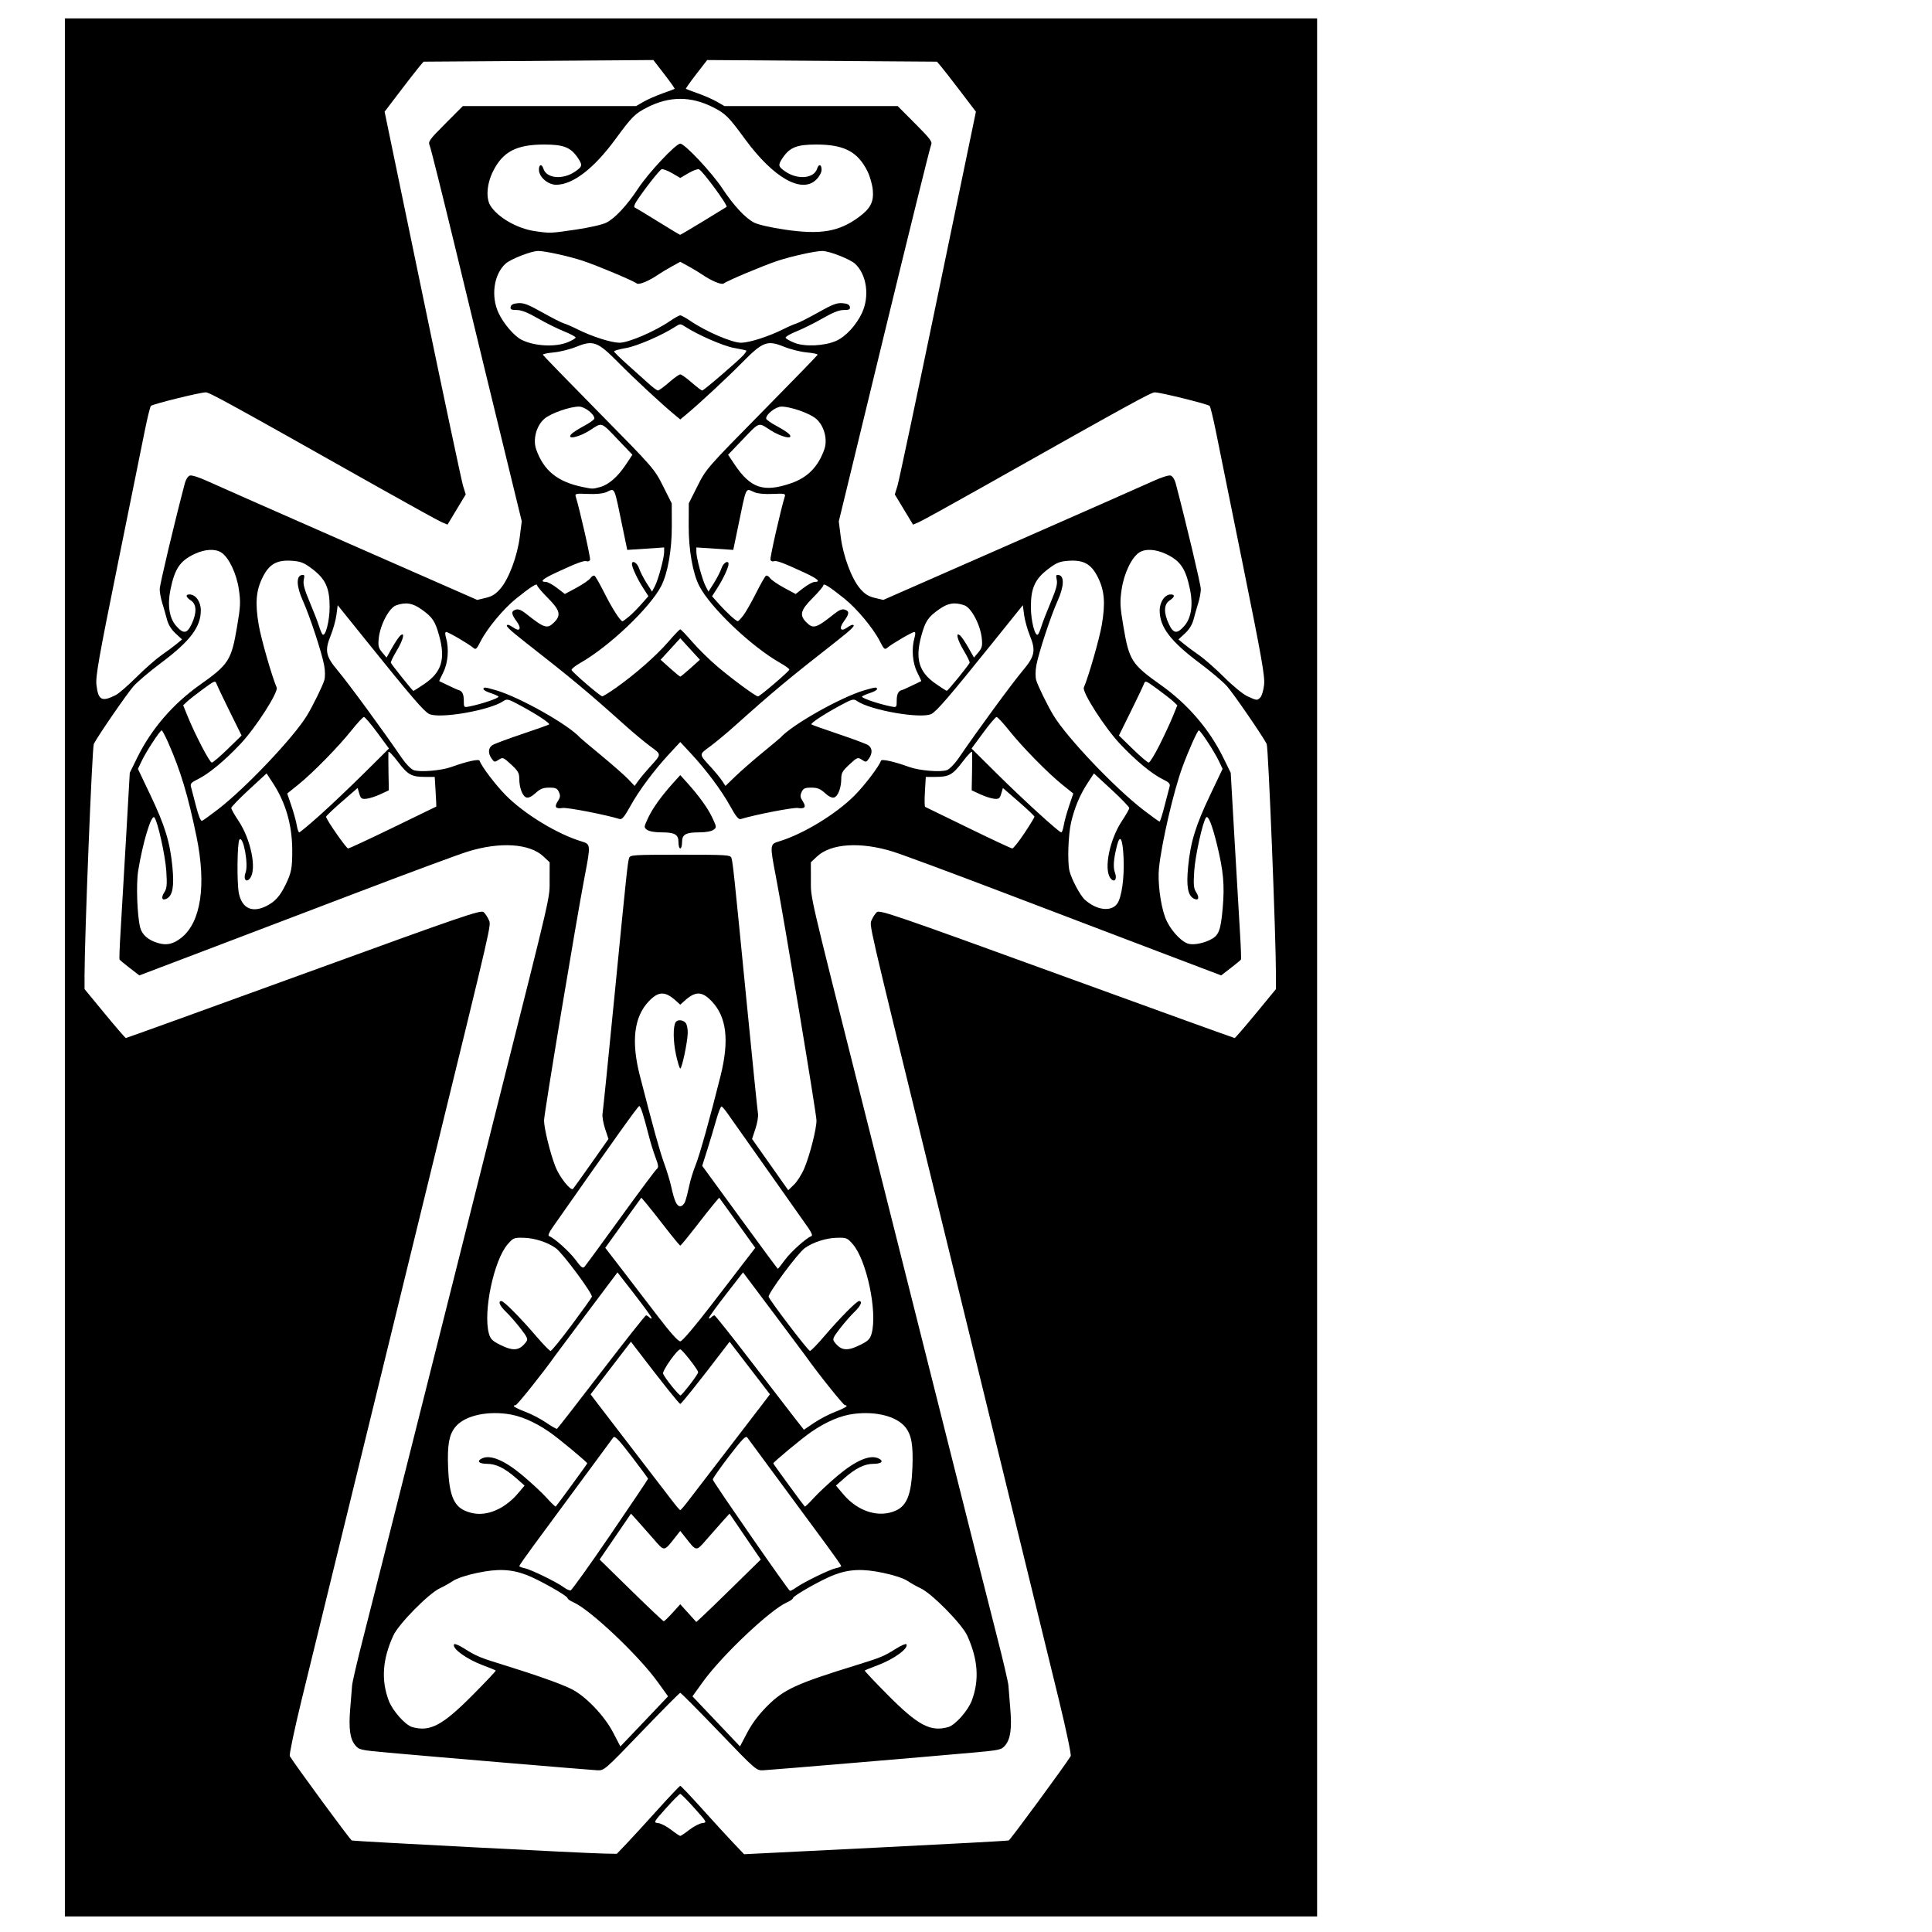 <?xml version="1.0" encoding="UTF-8" standalone="no"?>
<!-- Created with Inkscape (http://www.inkscape.org/) -->

<svg
   xmlns:dc="http://purl.org/dc/elements/1.1/"
   xmlns:cc="http://creativecommons.org/ns#"
   xmlns:rdf="http://www.w3.org/1999/02/22-rdf-syntax-ns#"
   xmlns:svg="http://www.w3.org/2000/svg"
   xmlns="http://www.w3.org/2000/svg"
   xmlns:sodipodi="http://sodipodi.sourceforge.net/DTD/sodipodi-0.dtd"
   xmlns:inkscape="http://www.inkscape.org/namespaces/inkscape"
   width="1080"
   height="1080"
   id="svg2"
   version="1.1"
   inkscape:version="0.47 r22583"
   sodipodi:docname="CelticCrossBlock.svg">
  <defs
     id="defs4">
    <inkscape:perspective
       sodipodi:type="inkscape:persp3d"
       inkscape:vp_x="0 : 526.18109 : 1"
       inkscape:vp_y="0 : 1000 : 0"
       inkscape:vp_z="744.09448 : 526.18109 : 1"
       inkscape:persp3d-origin="372.04724 : 350.78739 : 1"
       id="perspective10" />
    <inkscape:perspective
       id="perspective8104"
       inkscape:persp3d-origin="0.5 : 0.33333333 : 1"
       inkscape:vp_z="1 : 0.5 : 1"
       inkscape:vp_y="0 : 1000 : 0"
       inkscape:vp_x="0 : 0.5 : 1"
       sodipodi:type="inkscape:persp3d" />
    <inkscape:perspective
       id="perspective8120"
       inkscape:persp3d-origin="0.5 : 0.33333333 : 1"
       inkscape:vp_z="1 : 0.5 : 1"
       inkscape:vp_y="0 : 1000 : 0"
       inkscape:vp_x="0 : 0.5 : 1"
       sodipodi:type="inkscape:persp3d" />
    <inkscape:perspective
       id="perspective8475"
       inkscape:persp3d-origin="0.5 : 0.33333333 : 1"
       inkscape:vp_z="1 : 0.5 : 1"
       inkscape:vp_y="0 : 1000 : 0"
       inkscape:vp_x="0 : 0.5 : 1"
       sodipodi:type="inkscape:persp3d" />
  </defs>
  <sodipodi:namedview
     id="base"
     pagecolor="#ffffff"
     bordercolor="#666666"
     borderopacity="1.0"
     inkscape:pageopacity="0.0"
     inkscape:pageshadow="2"
     inkscape:zoom="0.22685185"
     inkscape:cx="-407.37154"
     inkscape:cy="624.05725"
     inkscape:document-units="in"
     inkscape:current-layer="layer1"
     showgrid="false"
     units="in"
     inkscape:showpageshadow="false"
     borderlayer="false"
     inkscape:window-width="1024"
     inkscape:window-height="742"
     inkscape:window-x="1148"
     inkscape:window-y="-4"
     inkscape:window-maximized="1" />
  <g
     inkscape:label="Layer 1"
     inkscape:groupmode="layer"
     id="layer1"
     transform="translate(0,27.64)">
    <path
       style="fill:#000000"
       d="m 36.269,513.154 0,-530.5 350,0 350,0 0,530.5 0,530.5 -350,0 -350,0 0,-530.5 z M 350.3,1002.904 c 3.018,-3.163 10.856,-11.713 17.418,-19 6.562,-7.288 12.216,-13.25 12.564,-13.25 0.348,0 5.776,5.719 12.06,12.709 6.285,6.99 14.169,15.592 17.519,19.115 l 6.092,6.406 73.408,-3.655 c 40.374,-2.01 73.904,-3.823 74.512,-4.027 0.867,-0.292 31.456,-41.917 34.655,-47.158 0.418,-0.684 -2.566,-14.889 -6.63,-31.566 -6.869,-28.188 -34.865,-142.639 -72.731,-297.322 -34.452,-140.739 -33.208,-135.34 -31.904,-138.487 0.653,-1.577 1.952,-3.559 2.885,-4.404 1.545,-1.398 10.539,1.68 100.568,34.428 54.379,19.78 99.137,35.948 99.462,35.93 0.325,-0.019 5.653,-6.183 11.841,-13.699 l 11.25,-13.666 0,-7.409 c 0,-21.493 -4.247,-127.797 -5.179,-129.619 -2.336,-4.571 -18.484,-28.045 -22.182,-32.246 -2.171,-2.466 -9.018,-8.274 -15.215,-12.905 -16.365,-12.23 -22.424,-20.182 -22.424,-29.424 0,-4.793 2.886,-8.999 6.174,-8.999 2.563,0 2.27,1.479 -0.674,3.408 -3.188,2.089 -3.33,6.849 -0.39,13.103 2.576,5.481 4.599,5.724 8.707,1.044 3.77,-4.294 4.924,-11.631 3.173,-20.172 -2.427,-11.835 -5.347,-16.166 -13.491,-20.006 -5.808,-2.739 -11.554,-3.044 -14.987,-0.794 -4.224,2.768 -8.491,11.75 -9.779,20.583 -1.036,7.105 -0.919,9.508 1.013,20.903 3.187,18.797 4.61,21.014 20.884,32.55 14.986,10.623 27.048,24.634 34.847,40.478 l 4.232,8.597 2.197,38.403 c 1.208,21.121 2.575,44.478 3.038,51.903 0.462,7.425 0.678,13.772 0.479,14.105 -0.199,0.333 -2.768,2.461 -5.709,4.73 l -5.347,4.125 -36.434,-13.838 c -20.039,-7.611 -59.159,-22.5 -86.934,-33.088 -27.775,-10.588 -54.775,-20.59 -60,-22.227 -18.134,-5.68 -34.808,-4.626 -42.565,2.69 l -3.435,3.239 0.026,9.382 c 0.031,11.464 -1.79,3.564 28.905,125.382 13.859,55 35.096,139.375 47.194,187.5 12.098,48.125 24.716,98.075 28.039,111 3.324,12.925 6.154,25.075 6.29,27 0.136,1.925 0.595,7.632 1.02,12.682 0.945,11.218 0.173,16.994 -2.75,20.574 -2.148,2.63 -2.788,2.774 -18.724,4.218 -24.211,2.193 -111.84,9.578 -116.5,9.819 -3.977,0.206 -4.119,0.083 -24.897,-21.543 -11.493,-11.963 -21.215,-21.75 -21.603,-21.75 -0.388,0 -10.11,9.787 -21.603,21.75 -20.778,21.626 -20.92,21.749 -24.897,21.543 -4.66,-0.241 -92.289,-7.627 -116.5,-9.819 -15.936,-1.443 -16.576,-1.587 -18.724,-4.218 -2.923,-3.58 -3.695,-9.356 -2.75,-20.574 0.425,-5.05 0.884,-10.757 1.02,-12.682 0.136,-1.925 2.966,-14.075 6.29,-27 3.324,-12.925 15.941,-62.875 28.039,-111 12.098,-48.125 33.335,-132.5 47.194,-187.5 30.695,-121.818 28.874,-113.918 28.905,-125.382 l 0.026,-9.382 -3.435,-3.239 c -7.758,-7.316 -24.432,-8.37 -42.565,-2.69 -5.225,1.637 -32.225,11.639 -60,22.227 -27.775,10.588 -66.895,25.478 -86.934,33.088 l -36.434,13.838 -5.347,-4.125 c -2.941,-2.269 -5.51,-4.397 -5.709,-4.73 -0.199,-0.333 0.016,-6.68 0.478,-14.105 0.462,-7.425 1.829,-30.781 3.038,-51.903 l 2.197,-38.403 4.232,-8.597 c 7.799,-15.844 19.861,-29.856 34.847,-40.478 16.274,-11.536 17.696,-13.753 20.884,-32.55 1.932,-11.395 2.049,-13.798 1.013,-20.903 -1.287,-8.833 -5.555,-17.816 -9.779,-20.583 -3.433,-2.249 -9.178,-1.945 -14.987,0.794 -8.143,3.84 -11.064,8.171 -13.491,20.006 -1.751,8.54 -0.597,15.878 3.173,20.172 4.109,4.68 6.131,4.437 8.707,-1.044 2.94,-6.254 2.798,-11.014 -0.39,-13.103 -2.886,-1.891 -3.248,-3.408 -0.814,-3.408 3.428,0 6.314,4.05 6.314,8.859 0,9.389 -5.981,17.274 -22.424,29.564 -6.197,4.631 -13.044,10.439 -15.215,12.905 -3.698,4.201 -19.846,27.675 -22.182,32.246 -0.931,1.822 -5.179,108.126 -5.179,129.619 l 0,7.409 11.25,13.666 c 6.188,7.516 11.516,13.681 11.841,13.699 0.325,0.019 45.083,-16.15 99.462,-35.93 90.029,-32.747 99.022,-35.826 100.568,-34.428 0.933,0.845 2.232,2.826 2.885,4.404 1.304,3.147 2.547,-2.252 -31.904,138.487 -37.865,154.683 -65.862,269.134 -72.731,297.322 -4.064,16.677 -7.047,30.882 -6.63,31.566 3.187,5.22 33.787,46.867 34.655,47.164 1.251,0.429 130.323,7.123 141.125,7.319 l 7.021,0.128 5.488,-5.75 z m 35.055,-7.671 c 2.428,-1.881 5.675,-3.569 7.216,-3.75 2.78,-0.327 2.745,-0.393 -4.353,-8.329 -3.936,-4.4 -7.513,-8 -7.949,-8 -0.436,0 -4.013,3.6 -7.949,8 -7.099,7.936 -7.134,8.003 -4.353,8.329 1.541,0.181 4.789,1.869 7.216,3.75 2.428,1.881 4.716,3.421 5.086,3.421 0.369,0 2.658,-1.539 5.086,-3.421 z m -25.213,-60.594 13.305,-14.015 -5.804,-8.061 c -10.69,-14.847 -37.835,-40.496 -47.123,-44.526 -1.788,-0.776 -3.25,-1.82 -3.25,-2.322 0,-1.254 -16.267,-10.435 -22.996,-12.979 -8.567,-3.239 -15.99,-3.544 -27.487,-1.129 -5.957,1.251 -11.401,3.051 -13.5,4.464 -1.935,1.302 -5.252,3.164 -7.371,4.138 -6.24,2.867 -23.099,19.981 -26.05,26.444 -6.06,13.271 -6.876,24.83 -2.567,36.348 2.119,5.665 9.269,13.707 13.161,14.802 9.887,2.784 16.799,-0.861 33.564,-17.704 7.415,-7.449 13.316,-13.709 13.114,-13.91 -0.202,-0.201 -3.491,-1.541 -7.309,-2.978 -9.157,-3.446 -17.359,-9.454 -15.971,-11.7 0.288,-0.466 2.861,0.623 5.718,2.42 6.803,4.28 8.575,5.019 21.923,9.141 17.994,5.558 31.844,10.462 37.771,13.377 7.995,3.931 18.592,14.955 23.5,24.447 2.2,4.255 4.015,7.741 4.034,7.747 0.019,0.006 6.021,-6.296 13.338,-14.004 z m 68.628,-8.471 c 9.463,-9.482 16.166,-12.562 50.271,-23.095 13.348,-4.123 15.12,-4.861 21.923,-9.141 2.857,-1.797 5.43,-2.886 5.718,-2.42 1.388,2.246 -6.814,8.254 -15.971,11.7 -3.818,1.437 -7.107,2.777 -7.309,2.978 -0.202,0.201 5.699,6.461 13.114,13.91 16.765,16.843 23.677,20.489 33.564,17.704 3.891,-1.096 11.041,-9.138 13.161,-14.802 4.309,-11.517 3.493,-23.076 -2.567,-36.348 -2.951,-6.464 -19.81,-23.577 -26.05,-26.444 -2.119,-0.974 -5.436,-2.836 -7.371,-4.138 -2.099,-1.413 -7.543,-3.213 -13.5,-4.464 -11.497,-2.415 -18.92,-2.11 -27.487,1.129 -6.729,2.544 -22.996,11.725 -22.996,12.979 0,0.501 -1.462,1.546 -3.25,2.322 -9.288,4.03 -36.433,29.679 -47.123,44.526 l -5.804,8.061 13.285,13.994 13.285,13.994 4.054,-7.715 c 2.68,-5.101 6.426,-10.092 11.054,-14.729 z m -52.804,-52.264 4.304,-4.75 4.483,4.953 4.483,4.953 3.244,-2.953 c 1.784,-1.624 9.894,-9.478 18.021,-17.453 l 14.776,-14.5 -8.734,-12.83 -8.734,-12.83 -3.52,3.886 c -1.936,2.137 -6.02,6.761 -9.075,10.275 -6.25,7.187 -5.699,7.233 -12.194,-1.01 l -2.75,-3.49 -2.75,3.49 c -6.495,8.243 -5.945,8.197 -12.194,1.01 -3.056,-3.514 -7.139,-8.137 -9.075,-10.275 l -3.52,-3.886 -8.766,12.83 -8.766,12.83 17.614,17.25 c 9.688,9.487 17.892,17.25 18.232,17.25 0.339,0 2.554,-2.138 4.921,-4.75 z m -34.74,-43.597 c 11.574,-16.966 21.044,-31.06 21.044,-31.321 0,-0.261 -4.141,-5.88 -9.201,-12.488 -7.308,-9.542 -9.417,-11.719 -10.25,-10.583 -0.577,0.787 -8.924,12.11 -18.549,25.161 -9.625,13.052 -21.204,28.758 -25.73,34.904 -4.527,6.145 -8.239,11.455 -8.25,11.799 -0.011,0.344 1.363,0.902 3.053,1.239 3.457,0.691 18.103,7.855 21.927,10.725 1.375,1.032 3.043,1.771 3.706,1.643 0.663,-0.128 10.676,-14.114 22.25,-31.08 z m 103.89,29.459 c 4.267,-3.036 18.737,-10.078 22.082,-10.747 1.69,-0.338 3.064,-0.896 3.053,-1.239 -0.011,-0.344 -3.723,-5.653 -8.25,-11.799 -4.527,-6.145 -16.105,-21.852 -25.73,-34.904 -9.625,-13.052 -17.972,-24.374 -18.549,-25.161 -0.833,-1.136 -2.958,1.062 -10.325,10.68 -5.102,6.661 -9.13,12.459 -8.951,12.884 1.107,2.634 42.408,62.175 43.129,62.175 0.488,0 2.082,-0.85 3.541,-1.888 l 0,-10e-6 z M 279.048,815.726 c 3.41,-1.745 7.434,-4.946 9.961,-7.924 l 4.24,-4.996 -4.74,-4.179 c -6.227,-5.49 -11.255,-7.973 -16.141,-7.973 -4.761,0 -6.157,-1.561 -2.775,-3.102 4.681,-2.133 12.577,1.236 22.59,9.637 4.904,4.114 10.991,9.789 13.529,12.611 2.537,2.822 4.764,4.956 4.948,4.742 1.494,-1.737 17.61,-23.824 17.61,-24.134 0,-0.72 -16.378,-14.294 -21.265,-17.624 -8.546,-5.823 -16.386,-9.141 -23.8,-10.072 -12.519,-1.572 -24.036,1.441 -28.837,7.545 -3.375,4.29 -4.355,9.945 -3.881,22.397 0.566,14.878 3.018,21.294 9.211,24.107 6.121,2.78 12.569,2.435 19.35,-1.035 z m 221.793,1.035 c 6.194,-2.813 8.646,-9.229 9.212,-24.107 0.474,-12.452 -0.506,-18.107 -3.881,-22.397 -4.801,-6.103 -16.318,-9.117 -28.837,-7.545 -7.414,0.931 -15.255,4.249 -23.8,10.072 -4.887,3.33 -21.265,16.904 -21.265,17.624 0,0.311 16.116,22.397 17.61,24.134 0.184,0.214 2.411,-1.92 4.948,-4.742 2.537,-2.822 8.625,-8.497 13.529,-12.611 10.013,-8.401 17.909,-11.77 22.59,-9.637 3.382,1.541 1.986,3.102 -2.775,3.102 -4.886,0 -9.914,2.484 -16.141,7.973 l -4.74,4.179 4.24,4.995 c 8.175,9.631 19.925,13.223 29.311,8.959 z M 384.737,811.347 c 2.183,-2.856 12.095,-15.768 22.027,-28.693 9.932,-12.925 19.315,-25.157 20.849,-27.183 l 2.79,-3.683 -11.283,-14.695 -11.283,-14.695 -2.534,3.32 c -14.392,18.857 -24.409,31.436 -25.034,31.436 -0.625,0 -10.642,-12.578 -25.034,-31.436 l -2.534,-3.32 -11.283,14.695 -11.283,14.695 2.79,3.683 c 1.535,2.026 10.917,14.258 20.849,27.183 9.932,12.925 19.845,25.837 22.027,28.693 2.183,2.856 4.193,5.193 4.468,5.193 0.275,0 2.286,-2.337 4.468,-5.193 z m -48.554,-72.163 c 13.311,-17.342 24.536,-31.53 24.944,-31.53 0.408,0 1.282,0.54 1.942,1.2 0.66,0.66 1.191,0.772 1.18,0.25 -0.011,-0.522 -4.307,-6.468 -9.547,-13.212 l -9.528,-12.262 -16.717,22.262 c -9.194,12.244 -17.385,23.214 -18.203,24.376 -6.508,9.258 -21.352,27.837 -22.081,27.636 -0.498,-0.138 -0.902,0.087 -0.899,0.5 0,0.412 2.871,1.828 6.372,3.147 3.501,1.318 8.786,4.075 11.744,6.127 2.958,2.052 5.651,3.574 5.984,3.383 0.333,-0.191 11.497,-14.536 24.808,-31.877 z m 130.822,22.341 c 3.429,-1.304 6.242,-2.709 6.25,-3.121 0.008,-0.413 -0.393,-0.638 -0.891,-0.5 -0.728,0.201 -15.573,-18.378 -22.081,-27.636 -0.817,-1.163 -9.008,-12.132 -18.203,-24.376 l -16.717,-22.262 -9.528,12.262 c -5.24,6.744 -9.537,12.69 -9.547,13.212 -0.011,0.522 0.52,0.41 1.18,-0.25 0.66,-0.66 1.527,-1.2 1.928,-1.2 0.4,0 9.614,11.587 20.475,25.75 10.861,14.162 21.945,28.548 24.632,31.967 l 4.885,6.217 5.69,-3.846 c 3.13,-2.115 8.496,-4.913 11.926,-6.217 z m -81.286,-15.241 c 2.503,-3.229 4.55,-6.3 4.55,-6.826 0,-1.36 -8.938,-12.804 -10,-12.804 -1.696,0 -10.194,12.053 -9.596,13.611 0.923,2.406 8.996,12.424 9.785,12.143 0.391,-0.139 2.758,-2.895 5.26,-6.124 z m -66.148,-33.227 c 5.941,-7.981 11.02,-15.078 11.286,-15.772 0.619,-1.612 -16.317,-24.455 -20.176,-27.213 -4.645,-3.32 -11.867,-5.645 -17.978,-5.787 -5.371,-0.125 -5.822,0.06 -8.938,3.661 -7.726,8.928 -13.799,37.877 -10.465,49.881 0.843,3.036 1.917,4.12 6.191,6.25 7.556,3.766 10.871,3.396 14.666,-1.633 1.113,-1.475 0.672,-2.507 -3.199,-7.5 -2.469,-3.184 -6.109,-7.341 -8.089,-9.236 -3.51,-3.36 -4.65,-6.054 -2.563,-6.054 1.367,0 10.733,9.47 19.466,19.682 3.848,4.5 7.447,8.193 7.997,8.207 0.55,0.014 5.861,-6.505 11.802,-14.486 z m 141.195,6.279 c 8.733,-10.212 18.099,-19.682 19.466,-19.682 2.087,0 0.947,2.694 -2.563,6.054 -1.98,1.895 -5.62,6.052 -8.089,9.236 -3.872,4.993 -4.312,6.025 -3.199,7.5 3.795,5.03 7.11,5.399 14.666,1.633 4.273,-2.13 5.347,-3.214 6.191,-6.25 3.334,-12.004 -2.739,-40.953 -10.465,-49.881 -3.116,-3.601 -3.567,-3.786 -8.938,-3.661 -6.111,0.142 -13.333,2.467 -17.978,5.787 -3.859,2.758 -20.794,25.601 -20.176,27.213 0.991,2.583 22.127,30.282 23.088,30.258 0.55,-0.014 4.149,-3.707 7.997,-8.207 z m -62.93,-17.741 c 8.639,-11.242 17.653,-22.972 20.032,-26.066 l 4.326,-5.625 -7.087,-9.875 c -3.898,-5.431 -8.435,-11.741 -10.083,-14.022 l -2.996,-4.148 -2.679,3.148 c -1.474,1.731 -6.248,7.76 -10.609,13.398 -4.361,5.638 -8.173,10.25 -8.47,10.25 -0.297,0 -4.109,-4.612 -8.47,-10.25 -4.361,-5.638 -9.136,-11.666 -10.609,-13.398 l -2.679,-3.148 -2.996,4.148 c -1.648,2.281 -6.186,8.592 -10.085,14.025 l -7.089,9.877 8.575,11.123 c 4.716,6.118 13.754,17.906 20.084,26.197 7.823,10.245 12.089,15.031 13.32,14.941 1.097,-0.081 8,-8.189 17.517,-20.574 z m -51.061,-48.441 c 10.351,-14.3 19.465,-26.532 20.254,-27.182 1.237,-1.018 1.153,-1.935 -0.605,-6.634 -1.122,-2.999 -2.772,-8.317 -3.666,-11.818 -3.074,-12.033 -4.632,-16.866 -5.439,-16.866 -0.662,0 -14.24,19.022 -48.467,67.902 -2.022,2.888 -2.668,4.545 -1.877,4.818 2.838,0.981 11.473,8.755 14.88,13.396 2.99,4.074 3.924,4.78 4.898,3.708 0.662,-0.728 9.672,-13.024 20.023,-27.324 z m 91.964,23.542 c 3.362,-4.58 12.005,-12.346 14.825,-13.321 0.791,-0.274 0.148,-1.929 -1.872,-4.818 -1.692,-2.421 -12.042,-17.097 -23,-32.613 -10.958,-15.516 -20.963,-29.691 -22.233,-31.5 -1.271,-1.809 -2.663,-3.415 -3.095,-3.57 -0.432,-0.155 -1.771,3.22 -2.975,7.5 -1.205,4.28 -3.463,11.812 -5.019,16.737 l -2.829,8.956 20.998,28.794 c 11.549,15.837 21.125,28.794 21.279,28.794 0.154,0 1.919,-2.231 3.921,-4.958 z m -55.696,-32.792 c 0.559,-1.513 1.547,-5.342 2.195,-8.509 0.648,-3.167 2.248,-8.391 3.555,-11.607 2.313,-5.693 8.234,-26.851 14.03,-50.134 4.929,-19.8 3.357,-32.883 -4.996,-41.602 -5.462,-5.701 -9.131,-5.724 -15.307,-0.099 l -2.25,2.049 -2.25,-2.049 c -6.176,-5.625 -9.845,-5.601 -15.307,0.099 -8.296,8.658 -9.96,22.421 -5.031,41.602 7.555,29.399 11.099,42.184 13.58,49 1.502,4.125 3.277,9.975 3.945,13 1.813,8.208 3.098,11 5.064,11 1.004,0 2.193,-1.179 2.774,-2.75 z m -5.159,-82.002 c -1.604,-7.426 -1.697,-15.688 -0.202,-18.107 1.009,-1.633 4.121,-1.409 5.627,0.406 0.706,0.851 1.218,3.439 1.136,5.75 -0.189,5.334 -3.234,19.702 -4.175,19.702 -0.391,0 -1.464,-3.488 -2.386,-7.752 z m -47.296,60.705 9.547,-13.547 -1.898,-5.753 c -1.044,-3.164 -1.679,-6.968 -1.411,-8.453 0.268,-1.485 3.224,-30.601 6.57,-64.701 6.845,-69.76 7.467,-75.642 8.275,-78.189 0.537,-1.691 2.427,-1.811 28.599,-1.811 26.171,0 28.062,0.12 28.599,1.811 0.808,2.547 1.431,8.429 8.275,78.189 3.346,34.1 6.302,63.215 6.57,64.701 0.268,1.485 -0.366,5.284 -1.407,8.441 l -1.894,5.741 10.109,14.33 10.109,14.33 3.27,-3.169 c 1.798,-1.743 4.406,-5.915 5.795,-9.271 3.097,-7.483 6.697,-21.685 6.723,-26.523 0.019,-3.614 -18.14,-112.726 -22.691,-136.335 -3.422,-17.753 -3.389,-18.148 1.637,-19.654 13.501,-4.045 31.894,-15.213 42.335,-25.705 5.688,-5.716 13.693,-16.254 14.745,-19.411 0.376,-1.129 7.223,0.378 15.787,3.474 5.759,2.082 17.762,3.055 21.182,1.717 1.455,-0.569 4.38,-3.584 6.5,-6.699 10.308,-15.146 29.742,-41.666 35.955,-49.064 6.595,-7.854 7.228,-11.02 3.861,-19.306 -1.406,-3.461 -2.873,-8.72 -3.259,-11.685 l -0.702,-5.392 -16.69,20.741 c -24.372,30.287 -31.398,38.469 -34.371,40.027 -5.612,2.94 -34.222,-2.019 -41.646,-7.219 -1.907,-1.336 -2.729,-1.109 -9.688,2.666 -9.077,4.924 -16.425,9.78 -15.778,10.427 0.257,0.257 7.003,2.662 14.991,5.346 7.988,2.683 15.46,5.463 16.603,6.177 2.466,1.54 2.674,4.522 0.529,7.585 -1.452,2.074 -1.7,2.114 -3.94,0.647 -2.298,-1.506 -2.566,-1.404 -6.95,2.637 -3.844,3.543 -4.56,4.788 -4.56,7.927 0,5.086 -1.793,9.822 -3.983,10.516 -1.183,0.375 -2.975,-0.482 -5.139,-2.459 -2.622,-2.394 -4.231,-3.035 -7.622,-3.035 -3.596,0 -4.482,0.402 -5.419,2.459 -0.899,1.973 -0.787,2.967 0.563,5.028 2.173,3.317 1.359,4.503 -2.668,3.885 -2.592,-0.398 -24.194,3.794 -31.89,6.188 -1.244,0.387 -2.716,-1.4 -5.885,-7.14 -4.892,-8.861 -13.294,-20.14 -21.917,-29.421 l -6.039,-6.5 -6.039,6.5 c -8.623,9.281 -17.025,20.56 -21.917,29.421 -3.169,5.74 -4.641,7.527 -5.885,7.14 -7.696,-2.394 -29.298,-6.586 -31.89,-6.188 -4.027,0.618 -4.841,-0.568 -2.668,-3.885 1.351,-2.061 1.462,-3.056 0.563,-5.028 -0.937,-2.057 -1.823,-2.459 -5.419,-2.459 -3.391,0 -5,0.641 -7.622,3.035 -2.165,1.977 -3.957,2.835 -5.139,2.459 -2.19,-0.695 -3.983,-5.43 -3.983,-10.516 0,-3.139 -0.716,-4.383 -4.56,-7.927 -4.384,-4.041 -4.652,-4.143 -6.95,-2.637 -2.24,1.468 -2.488,1.427 -3.94,-0.647 -2.145,-3.063 -1.937,-6.045 0.529,-7.585 1.143,-0.714 8.615,-3.494 16.603,-6.177 7.988,-2.683 14.735,-5.089 14.991,-5.346 0.647,-0.647 -6.701,-5.503 -15.778,-10.427 -6.959,-3.775 -7.781,-4.001 -9.688,-2.666 -7.424,5.2 -36.034,10.159 -41.646,7.219 -2.973,-1.558 -9.999,-9.74 -34.371,-40.027 l -16.69,-20.741 -0.702,5.392 c -0.386,2.965 -1.852,8.224 -3.259,11.685 -3.367,8.286 -2.734,11.452 3.861,19.306 6.212,7.398 25.647,33.918 35.955,49.064 2.12,3.115 5.045,6.13 6.5,6.699 3.42,1.338 15.423,0.366 21.182,-1.717 8.564,-3.096 15.411,-4.603 15.787,-3.474 1.052,3.157 9.058,13.695 14.745,19.411 10.441,10.492 28.834,21.66 42.335,25.705 5.026,1.506 5.059,1.902 1.636,19.654 -4.567,23.692 -22.717,132.728 -22.694,136.335 0.029,4.487 3.531,18.664 6.399,25.9 2.291,5.78 8.559,13.661 9.795,12.316 0.401,-0.437 5.026,-6.89 10.277,-14.341 z m 48.682,-179.418 c 0,-4.398 -2.001,-5.535 -9.743,-5.535 -3.451,0 -6.663,-0.576 -7.785,-1.397 -1.866,-1.365 -1.854,-1.519 0.559,-6.691 2.52,-5.403 7.516,-12.349 14.219,-19.767 l 3.75,-4.15 3.75,4.15 c 6.703,7.419 11.699,14.365 14.219,19.767 2.412,5.172 2.425,5.326 0.559,6.691 -1.122,0.821 -4.334,1.397 -7.785,1.397 -7.742,0 -9.743,1.137 -9.743,5.535 0,1.906 -0.45,3.465 -1,3.465 -0.55,0 -1,-1.559 -1,-3.465 z m -277.862,53.356 c 10.907,-8.639 14.021,-29.383 8.463,-56.391 -4.783,-23.247 -8.929,-37.015 -15.885,-52.75 -1.641,-3.712 -3.265,-6.75 -3.608,-6.75 -0.929,0 -8.667,11.827 -11.13,17.01 l -2.143,4.51 7.028,14.764 c 8.108,17.031 10.924,26.251 12.252,40.107 1.037,10.823 0.14,15.868 -3.134,17.62 -2.68,1.434 -3.408,-0.429 -1.378,-3.527 1.398,-2.134 1.585,-4.142 1.096,-11.778 -0.563,-8.785 -4.895,-28.226 -6.705,-30.087 -1.689,-1.737 -6.468,14.089 -9.024,29.882 -1.196,7.392 -0.566,25.127 1.127,31.7 1.046,4.061 4.454,7.031 9.939,8.662 4.897,1.456 8.56,0.625 13.101,-2.971 z m 574.687,1.377 c 5.197,-2.449 6.262,-5.029 7.399,-17.932 1.137,-12.901 0.405,-20.866 -3.299,-35.911 -2.608,-10.593 -4.766,-15.992 -5.919,-14.807 -1.81,1.861 -6.142,21.302 -6.705,30.087 -0.489,7.636 -0.302,9.644 1.096,11.778 2.03,3.098 1.302,4.961 -1.378,3.527 -3.274,-1.752 -4.171,-6.797 -3.134,-17.62 1.328,-13.856 4.144,-23.077 12.252,-40.107 l 7.028,-14.764 -2.143,-4.51 c -2.463,-5.183 -10.202,-17.01 -11.13,-17.01 -0.755,0 -5.631,10.896 -9.173,20.5 -4.896,13.275 -11.66,42.429 -13.113,56.523 -0.786,7.62 0.819,20.353 3.468,27.504 2.22,5.996 7.867,12.661 12.301,14.52 2.602,1.09 7.996,0.319 12.451,-1.78 z M 149.059,478.751 c 4.74,-2.431 7.376,-5.354 10.457,-11.597 3.374,-6.838 3.895,-9.502 3.847,-19.676 -0.067,-14.082 -3.685,-26.528 -10.915,-37.549 l -3.428,-5.224 -9.876,9.113 c -5.432,5.012 -9.874,9.613 -9.872,10.224 0,0.611 1.81,3.812 4.018,7.112 6.932,10.361 10.319,26.947 6.546,32.059 -2.156,2.921 -3.992,0.689 -2.551,-3.101 1.717,-4.515 -1.258,-20.616 -3.411,-18.462 -1.283,1.283 -1.536,24.48 -0.329,30.153 1.796,8.442 7.564,11.025 15.514,6.949 z m 475.392,-1.129 c 2.564,-3.448 4.122,-14.464 3.632,-25.67 -0.471,-10.76 -1.947,-13.648 -3.632,-7.103 -1.945,7.557 -2.319,12.316 -1.199,15.262 1.441,3.79 -0.395,6.023 -2.551,3.101 -3.773,-5.112 -0.386,-21.698 6.546,-32.059 2.208,-3.3 4.016,-6.5 4.018,-7.112 0.002,-0.611 -4.441,-5.212 -9.872,-10.224 l -9.876,-9.113 -3.428,5.224 c -4.393,6.695 -7.424,13.888 -9.346,22.175 -1.605,6.921 -2.109,22.102 -0.899,27.106 1.112,4.598 5.979,13.722 8.574,16.072 6.495,5.882 14.616,6.936 18.033,2.34 l 0,1e-5 z M 219.701,434.979 c 13.237,-6.421 24.122,-11.709 24.189,-11.75 0.067,-0.041 -0.103,-3.788 -0.379,-8.325 l -0.5,-8.25 -5.306,0 c -7.691,0 -9.711,-1.13 -15.363,-8.596 -2.79,-3.686 -5.136,-6.072 -5.214,-5.303 -0.077,0.77 -0.058,5.899 0.044,11.399 l 0.184,10 -4.794,2.225 c -2.637,1.224 -6.144,2.349 -7.794,2.5 -2.598,0.238 -3.124,-0.147 -3.929,-2.877 l -0.929,-3.152 -8.811,7.652 c -4.846,4.209 -8.816,7.994 -8.821,8.412 -0.018,1.451 11.296,17.74 12.323,17.74 0.568,0 11.863,-5.254 25.1,-11.675 l 1e-4,10e-6 z m 352.918,3.185 c 3.108,-4.67 5.646,-8.832 5.64,-9.25 -0.005,-0.418 -3.975,-4.203 -8.821,-8.412 l -8.811,-7.652 -0.929,3.152 c -0.805,2.73 -1.331,3.115 -3.929,2.877 -1.65,-0.151 -5.157,-1.276 -7.794,-2.5 l -4.794,-2.225 0.184,-10 c 0.101,-5.5 0.121,-10.63 0.044,-11.399 -0.077,-0.77 -2.423,1.617 -5.214,5.303 -5.652,7.466 -7.672,8.596 -15.363,8.596 l -5.306,0 -0.491,8.25 c -0.27,4.537 -0.216,8.363 0.122,8.502 0.337,0.138 11.188,5.421 24.113,11.739 12.925,6.318 23.995,11.492 24.6,11.498 0.605,0.006 3.642,-3.81 6.75,-8.479 z M 178.912,427.946 c 5.971,-5.34 17.081,-15.884 24.688,-23.433 l 13.83,-13.725 -6.487,-8.817 c -3.568,-4.849 -6.939,-8.817 -7.49,-8.817 -0.552,0 -3.689,3.375 -6.972,7.5 -7.375,9.266 -21.709,23.872 -29.826,30.391 l -6.09,4.892 2.36,6.974 c 1.298,3.836 2.639,8.722 2.981,10.859 0.342,2.137 0.965,3.885 1.386,3.885 0.421,0 5.651,-4.369 11.622,-9.708 z m 415.723,5.824 c 0.342,-2.137 1.683,-7.023 2.981,-10.859 l 2.359,-6.974 -6.09,-4.892 c -8.117,-6.52 -22.451,-21.125 -29.826,-30.391 -3.283,-4.125 -6.421,-7.5 -6.972,-7.5 -0.552,0 -3.922,3.968 -7.49,8.817 l -6.487,8.817 13.83,13.725 c 14.665,14.553 35.031,33.141 36.31,33.141 0.421,0 1.045,-1.748 1.386,-3.885 z M 121.927,424.732 c 15.518,-11.983 42.187,-40.109 49.672,-52.387 3.267,-5.359 8.792,-16.629 9.694,-19.775 0.523,-1.824 0.488,-5.187 -0.086,-8.296 -1.324,-7.161 -8.068,-27.619 -11.89,-36.071 -3.566,-7.885 -3.853,-13.785 -0.697,-14.383 1.576,-0.299 1.752,0.093 1.19,2.652 -0.497,2.265 0.308,5.298 3.277,12.343 2.165,5.137 4.496,11.139 5.181,13.34 0.684,2.2 1.579,4.367 1.989,4.815 1.606,1.758 4.014,-7.449 4.014,-15.346 0,-10.567 -2.328,-15.642 -9.744,-21.241 -4.579,-3.457 -6.359,-4.18 -11.146,-4.527 -8.581,-0.621 -12.832,1.741 -16.557,9.197 -3.717,7.441 -4.288,14.456 -2.177,26.759 1.316,7.669 7.324,28.592 10.018,34.882 1.077,2.515 -11.695,22.437 -20.145,31.425 -8.848,9.41 -17.909,16.91 -24.015,19.876 -3.515,1.708 -4.236,2.5 -3.764,4.136 0.322,1.113 1.585,5.958 2.807,10.768 1.399,5.503 2.652,8.587 3.38,8.317 0.637,-0.236 4.687,-3.154 9,-6.484 z m 529.065,-1.841 c 1.222,-4.805 2.486,-9.647 2.807,-10.76 0.473,-1.635 -0.249,-2.428 -3.764,-4.136 -6.106,-2.966 -15.167,-10.466 -24.015,-19.876 -8.45,-8.988 -21.222,-28.91 -20.145,-31.425 2.693,-6.29 8.702,-27.213 10.018,-34.882 2.111,-12.304 1.54,-19.318 -2.177,-26.759 -3.725,-7.456 -7.976,-9.818 -16.557,-9.197 -4.787,0.346 -6.567,1.069 -11.146,4.527 -7.416,5.599 -9.744,10.674 -9.744,21.241 0,7.897 2.408,17.105 4.014,15.346 0.409,-0.448 1.304,-2.615 1.989,-4.815 0.684,-2.2 3.016,-8.203 5.181,-13.34 2.969,-7.044 3.774,-10.078 3.277,-12.343 -0.562,-2.559 -0.386,-2.951 1.19,-2.652 3.155,0.598 2.869,6.498 -0.697,14.383 -3.823,8.452 -10.567,28.91 -11.89,36.071 -0.575,3.108 -0.61,6.471 -0.086,8.296 0.902,3.145 6.427,14.415 9.694,19.775 7.651,12.55 34.365,40.618 50.279,52.827 4.647,3.565 8.697,6.476 9,6.469 0.303,-0.007 1.551,-3.945 2.774,-8.75 l -1e-5,0 z M 362.783,401.654 c 7.276,-8.09 7.23,-7.25 0.674,-12.133 -3.224,-2.402 -9.423,-7.559 -13.775,-11.461 -21.118,-18.932 -29.959,-26.297 -56.246,-46.859 -9.286,-7.264 -11.532,-9.547 -9.39,-9.547 0.428,0 1.816,0.727 3.084,1.616 3.572,2.502 4.555,0.338 1.641,-3.612 -3.038,-4.118 -3.146,-5.664 -0.455,-6.518 1.419,-0.45 3.141,0.219 5.611,2.183 10.454,8.31 11.985,8.78 15.887,4.878 3.957,-3.957 3.217,-6.783 -3.546,-13.545 -3.3,-3.3 -6,-6.502 -6,-7.115 0,-1.398 -3.579,0.867 -11.741,7.431 -7.101,5.711 -16.204,16.669 -19.892,23.946 -2.256,4.452 -2.661,4.79 -4.182,3.492 -2.573,-2.195 -13.809,-8.754 -14.996,-8.754 -0.708,0 -0.747,1.055 -0.119,3.243 1.748,6.094 1.114,14.055 -1.536,19.288 -1.356,2.679 -2.369,4.901 -2.25,4.939 0.119,0.038 2.466,1.157 5.216,2.486 2.75,1.329 5.225,2.452 5.5,2.495 1.99,0.313 3,2.243 3,5.732 0,4.035 0.024,4.061 3.177,3.431 7.139,-1.428 17.009,-4.824 16.194,-5.572 -0.479,-0.44 -2.559,-1.34 -4.622,-1.999 -2.062,-0.659 -3.75,-1.613 -3.75,-2.121 0,-1.249 0.763,-1.177 7.069,0.662 13.157,3.838 40.48,19.252 46.931,26.476 0.275,0.308 5.711,4.878 12.081,10.157 6.369,5.278 13.117,11.225 14.994,13.215 l 3.413,3.619 1.989,-2.775 c 1.094,-1.526 3.811,-4.8 6.037,-7.275 z m 63.486,-8.587 c 5.225,-4.283 9.725,-8.04 10,-8.35 6.391,-7.192 33.773,-22.64 46.931,-26.478 6.305,-1.839 7.069,-1.911 7.069,-0.662 0,0.507 -1.688,1.462 -3.75,2.121 -2.062,0.659 -4.142,1.559 -4.621,1.999 -0.815,0.748 9.055,4.144 16.194,5.572 3.153,0.631 3.177,0.604 3.177,-3.431 0,-3.489 1.01,-5.419 3,-5.732 0.275,-0.043 2.75,-1.166 5.5,-2.495 2.75,-1.329 5.097,-2.448 5.216,-2.486 0.119,-0.038 -0.894,-2.261 -2.25,-4.939 -2.649,-5.233 -3.283,-13.194 -1.536,-19.288 0.628,-2.188 0.589,-3.243 -0.119,-3.243 -1.187,0 -12.423,6.559 -14.996,8.754 -1.521,1.298 -1.926,0.96 -4.182,-3.492 -3.688,-7.277 -12.791,-18.236 -19.892,-23.946 -8.163,-6.564 -11.741,-8.829 -11.741,-7.431 0,0.613 -2.7,3.815 -6,7.115 -6.763,6.763 -7.502,9.589 -3.545,13.545 3.902,3.902 5.433,3.432 15.887,-4.878 2.47,-1.963 4.192,-2.633 5.611,-2.183 2.691,0.854 2.583,2.401 -0.455,6.518 -2.914,3.95 -1.931,6.114 1.641,3.612 1.269,-0.889 2.657,-1.616 3.084,-1.616 2.142,0 -0.104,2.284 -9.39,9.547 -26.287,20.562 -35.128,27.928 -56.246,46.859 -4.352,3.901 -10.551,9.059 -13.775,11.461 -6.562,4.888 -6.612,4.067 0.737,12.158 2.26,2.489 4.92,5.762 5.911,7.274 l 1.801,2.749 5.62,-5.424 c 3.091,-2.983 9.895,-8.928 15.12,-13.211 z m -298.994,-1.98 7.777,-7.568 -6.5,-13.151 c -3.575,-7.233 -6.894,-14.188 -7.375,-15.455 -0.867,-2.279 -0.949,-2.251 -7.642,2.637 -3.721,2.718 -7.75,5.869 -8.954,7.004 l -2.188,2.063 2.519,6.199 c 4.163,10.245 12.299,25.839 13.48,25.839 0.608,0 4.605,-3.406 8.882,-7.568 z m 520.903,-2.252 c 2.71,-5.401 6.061,-12.61 7.447,-16.019 l 2.519,-6.199 -2.188,-2.063 c -1.203,-1.134 -5.232,-4.286 -8.954,-7.004 -6.693,-4.888 -6.776,-4.916 -7.642,-2.637 -0.482,1.267 -3.801,8.222 -7.375,15.455 l -6.5,13.151 7.777,7.568 c 4.277,4.162 8.274,7.568 8.882,7.568 0.608,0 3.323,-4.419 6.034,-9.82 l 0,-10e-6 z M 64.769,360.878 c 1.65,-0.837 6.825,-5.334 11.5,-9.993 4.675,-4.659 10.975,-10.188 14,-12.287 3.025,-2.099 6.85,-4.937 8.5,-6.307 l 3,-2.49 -3.647,-3.364 c -2.387,-2.202 -4.044,-4.905 -4.797,-7.824 -0.632,-2.453 -1.804,-6.545 -2.603,-9.094 -0.799,-2.549 -1.453,-6.049 -1.453,-7.779 0,-2.48 8.169,-36.891 14.072,-59.277 0.552,-2.094 1.759,-3.939 2.79,-4.266 1.037,-0.329 5.214,0.988 9.728,3.067 4.351,2.004 40.086,17.776 79.411,35.048 l 71.5,31.404 4.759,-1.134 c 3.579,-0.853 5.623,-2.143 8.244,-5.205 4.702,-5.493 9.431,-18.16 10.785,-28.888 l 1.105,-8.75 -5.197,-21.293 c -10.174,-41.683 -19.247,-79.029 -32.138,-132.293 -7.188,-29.7 -13.543,-55.091 -14.121,-56.424 -0.971,-2.236 -0.294,-3.184 8.737,-12.25 l 9.789,-9.826 48.431,0 48.431,0 4.088,-2.374 c 2.248,-1.306 7.013,-3.409 10.588,-4.674 3.575,-1.265 6.661,-2.421 6.859,-2.568 0.197,-0.147 -2.4,-3.834 -5.772,-8.193 l -6.13,-7.924 -64.228,0.457 -64.228,0.457 -2.267,2.659 c -1.247,1.463 -6.146,7.755 -10.887,13.984 l -8.62,11.325 21.188,102.175 c 11.653,56.196 21.857,104.335 22.674,106.975 l 1.486,4.8 -5.097,8.438 -5.097,8.438 -3.19,-1.353 c -1.754,-0.744 -17.365,-9.343 -34.69,-19.108 -84.101,-47.403 -95.215,-53.514 -97.28,-53.482 -3.366,0.051 -29.747,6.581 -30.649,7.587 -0.434,0.484 -1.971,6.73 -3.414,13.88 -1.444,7.15 -8.258,40.811 -15.143,74.801 -10.642,52.542 -12.421,62.629 -11.869,67.325 1.005,8.553 3.003,9.583 10.856,5.598 z m 639.782,1.351 c 0.784,-0.784 1.717,-3.911 2.074,-6.949 0.552,-4.696 -1.226,-14.783 -11.869,-67.325 -6.885,-33.991 -13.699,-67.651 -15.143,-74.801 -1.444,-7.15 -2.981,-13.396 -3.415,-13.88 -0.902,-1.005 -27.284,-7.536 -30.649,-7.587 -2.065,-0.031 -13.179,6.079 -97.28,53.482 -17.325,9.765 -32.935,18.364 -34.69,19.108 l -3.19,1.353 -5.097,-8.438 -5.097,-8.438 1.485,-4.8 C 502.498,241.314 512.701,193.175 524.355,136.979 l 21.188,-102.175 -8.62,-11.325 c -4.741,-6.229 -9.64,-12.522 -10.887,-13.984 l -2.267,-2.659 -64.228,-0.457 -64.228,-0.457 -6.13,7.924 c -3.372,4.358 -5.969,8.045 -5.772,8.193 0.197,0.147 3.284,1.303 6.859,2.568 3.575,1.265 8.34,3.368 10.588,4.674 l 4.088,2.374 48.431,0 48.431,0 9.835,9.872 c 8.283,8.314 9.683,10.168 8.871,11.75 -0.53,1.033 -12.363,48.83 -26.295,106.215 l -25.331,104.337 1.099,8.706 c 1.348,10.683 6.087,23.362 10.78,28.845 2.621,3.062 4.665,4.352 8.244,5.205 l 4.759,1.134 71.5,-31.404 c 39.325,-17.272 75.06,-33.044 79.411,-35.048 4.513,-2.079 8.691,-3.396 9.728,-3.067 1.031,0.327 2.238,2.172 2.79,4.266 5.903,22.385 14.072,56.797 14.072,59.277 0,1.729 -0.654,5.23 -1.453,7.779 -0.799,2.549 -1.971,6.641 -2.603,9.094 -0.753,2.919 -2.409,5.621 -4.797,7.824 l -3.647,3.364 3,2.49 c 1.65,1.37 5.475,4.208 8.5,6.307 3.025,2.099 9.388,7.695 14.14,12.436 4.885,4.873 10.535,9.479 13,10.597 5.254,2.384 5.348,2.392 7.142,0.597 z M 344.142,356.983 c 10.779,-7.597 22.735,-18.08 29.31,-25.702 3.382,-3.92 6.45,-7.127 6.817,-7.127 0.367,0 3.434,3.207 6.817,7.127 3.382,3.92 9.87,10.256 14.417,14.079 8.434,7.092 20.972,16.293 22.203,16.293 1.054,0 17.564,-14.111 17.564,-15.012 0,-0.438 -2.362,-2.136 -5.25,-3.773 -16.018,-9.082 -38.91,-30.868 -45.117,-42.94 -3.64,-7.078 -5.959,-20.207 -5.913,-33.471 l 0.044,-12.696 4.868,-9.705 c 4.799,-9.566 5.312,-10.155 35.868,-41.159 17.05,-17.3 31.129,-31.794 31.287,-32.21 0.158,-0.415 -2.542,-1.006 -6,-1.312 -3.458,-0.306 -9.212,-1.744 -12.787,-3.194 -9.371,-3.803 -11.862,-2.859 -23.419,8.865 -8.555,8.679 -24.106,23.121 -31.331,29.096 l -3.25,2.688 -3.25,-2.688 c -7.224,-5.975 -22.775,-20.418 -31.331,-29.096 -11.557,-11.724 -14.049,-12.667 -23.419,-8.865 -3.575,1.451 -9.329,2.888 -12.787,3.194 -3.458,0.306 -6.158,0.896 -6,1.312 0.158,0.415 14.237,14.91 31.287,32.21 30.557,31.005 31.07,31.593 35.868,41.159 l 4.868,9.705 0.044,12.696 c 0.046,13.264 -2.274,26.393 -5.913,33.471 -6.216,12.088 -29.1,33.859 -45.161,42.964 -2.911,1.651 -5.144,3.45 -4.961,3.999 0.429,1.287 15.975,14.637 17.127,14.708 0.48,0.03 3.855,-2.048 7.5,-4.617 l 3e-5,0 z m -106.924,-2.295 c 9.702,-6.588 11.912,-13.867 8.236,-27.123 -2.218,-7.999 -3.71,-10.214 -9.796,-14.541 -5.05,-3.591 -8.757,-4.185 -14.223,-2.279 -3.899,1.359 -8.947,10.928 -9.717,18.417 -0.438,4.263 -0.157,5.414 1.925,7.891 l 2.438,2.9 3.143,-5.568 c 1.728,-3.063 3.795,-6.11 4.593,-6.772 2.755,-2.287 1.616,2.383 -2.077,8.517 -1.94,3.222 -3.397,6.249 -3.238,6.726 0.307,0.922 12.053,15.622 12.571,15.732 0.168,0.036 2.933,-1.719 6.144,-3.9 z m 298.539,-3.565 c 3.294,-4.07 6.118,-7.79 6.278,-8.268 0.159,-0.478 -1.298,-3.504 -3.238,-6.726 -3.694,-6.134 -4.833,-10.804 -2.077,-8.517 0.798,0.662 2.865,3.71 4.593,6.772 l 3.143,5.568 2.438,-2.9 c 2.083,-2.477 2.364,-3.628 1.926,-7.891 -0.77,-7.489 -5.818,-17.058 -9.717,-18.417 -5.466,-1.905 -9.173,-1.311 -14.223,2.279 -6.086,4.327 -7.577,6.541 -9.796,14.541 -3.641,13.132 -1.461,20.472 8.039,27.067 3.106,2.156 5.872,3.913 6.147,3.905 0.275,-0.008 3.195,-3.344 6.488,-7.414 z m -149.748,-5.252 5.241,-4.718 -5.491,-6 -5.491,-6 -5.491,6 -5.491,6 5.241,4.718 c 2.882,2.595 5.466,4.718 5.741,4.718 0.275,0 2.858,-2.123 5.741,-4.718 z m -34.385,-28.863 c 1.729,-1.455 4.875,-4.61 6.99,-7.013 l 3.846,-4.368 -3.048,-4.75 c -3.123,-4.868 -6.144,-11.354 -6.144,-13.193 0,-2.46 2.943,-0.735 3.949,2.315 0.607,1.841 2.493,5.536 4.189,8.211 l 3.085,4.864 1.561,-2.961 c 1.89,-3.586 5.216,-15.88 5.216,-19.28 l 0,-2.454 -10.317,0.691 -10.317,0.691 -2.342,-11.305 c -5.262,-25.399 -4.243,-23.161 -9.523,-20.913 -1.834,0.781 -5.815,1.14 -10.244,0.924 -6.122,-0.299 -7.171,-0.118 -6.771,1.166 2.302,7.39 8.487,34.65 8.093,35.675 -0.277,0.721 -1.106,1.079 -1.844,0.796 -1.465,-0.562 -5.167,0.805 -16.985,6.276 -7.619,3.527 -9.567,5.272 -5.886,5.272 1.025,0 3.838,1.52 6.25,3.379 l 4.386,3.379 6.485,-3.492 c 3.567,-1.921 7.085,-4.349 7.818,-5.395 0.733,-1.047 1.765,-1.636 2.293,-1.31 0.528,0.326 3.03,4.714 5.559,9.751 4.238,8.438 8.891,15.69 10.068,15.69 0.268,0 1.902,-1.19 3.631,-2.645 z m 63.898,-0.621 c 1.37,-1.796 4.561,-7.387 7.09,-12.423 2.529,-5.037 5.031,-9.424 5.559,-9.751 0.528,-0.326 1.56,0.263 2.293,1.31 0.733,1.047 4.251,3.475 7.818,5.395 l 6.485,3.492 4.386,-3.379 c 2.412,-1.858 5.225,-3.379 6.25,-3.379 3.682,0 1.733,-1.745 -5.886,-5.272 -11.818,-5.471 -15.52,-6.838 -16.985,-6.276 -0.737,0.283 -1.567,-0.075 -1.844,-0.796 -0.393,-1.025 5.791,-28.285 8.093,-35.675 0.4,-1.284 -0.649,-1.464 -6.771,-1.166 -4.429,0.216 -8.41,-0.143 -10.244,-0.924 -5.28,-2.248 -4.261,-4.486 -9.523,20.913 l -2.342,11.305 -10.317,-0.691 -10.317,-0.691 0,2.454 c 0,3.4 3.326,15.694 5.216,19.28 l 1.561,2.961 3.085,-4.864 c 1.697,-2.675 3.582,-6.37 4.189,-8.211 1.006,-3.049 3.949,-4.774 3.949,-2.315 0,1.842 -3.023,8.328 -6.158,13.213 l -3.061,4.77 3.774,4.242 c 4.124,4.635 9.577,9.637 10.575,9.702 0.347,0.022 1.752,-1.429 3.123,-3.225 z m -79.976,-71.794 c 4.799,-1.333 9.815,-5.733 14.386,-12.62 l 3.59,-5.408 -7.376,-7.706 c -10.521,-10.99 -9.302,-10.534 -16.207,-6.071 -6.135,3.965 -13.313,5.549 -10.66,2.353 0.69,-0.832 3.895,-2.919 7.122,-4.639 3.227,-1.72 5.868,-3.603 5.868,-4.183 0,-2.459 -5.415,-6.665 -8.582,-6.665 -5.084,0 -15.609,3.671 -19.25,6.715 -4.556,3.808 -6.681,11.579 -4.702,17.191 4.203,11.914 11.932,18.165 26.033,21.055 5.595,1.147 5.572,1.147 9.777,-0.021 l 0,-3e-5 z m 106.628,-2.085 c 9.258,-3.175 15.193,-9.212 18.628,-18.949 1.98,-5.611 -0.146,-13.382 -4.702,-17.191 -3.641,-3.044 -14.166,-6.715 -19.25,-6.715 -3.166,0 -8.582,4.206 -8.582,6.665 0,0.581 2.64,2.463 5.868,4.183 3.227,1.72 6.432,3.808 7.122,4.639 2.653,3.196 -4.525,1.612 -10.66,-2.353 -6.904,-4.463 -5.686,-4.919 -16.207,6.071 l -7.376,7.706 3.533,5.294 c 8.987,13.467 16.264,15.917 31.625,10.649 z m -68.226,-56.355 c 2.829,-2.475 5.674,-4.5 6.321,-4.5 0.648,0 3.492,2.025 6.321,4.5 2.829,2.475 5.504,4.5 5.944,4.5 0.893,0 20.159,-16.548 23.145,-19.88 1.051,-1.173 1.726,-2.275 1.5,-2.45 -0.226,-0.175 -3.336,-0.841 -6.911,-1.479 -5.937,-1.06 -20.149,-7.248 -27.25,-11.865 -2.641,-1.717 -2.859,-1.717 -5.5,0 -7.359,4.784 -21.479,10.894 -27.602,11.943 -3.656,0.626 -6.648,1.468 -6.648,1.871 0,0.403 3.45,3.799 7.668,7.547 4.217,3.748 9.505,8.49 11.75,10.539 2.245,2.049 4.54,3.736 5.1,3.75 0.559,0.014 3.332,-2 6.161,-4.475 z m -56.679,-22.436 c 2.475,-1.003 4.5,-2.208 4.5,-2.677 0,-0.469 -2.971,-2.048 -6.601,-3.508 -3.631,-1.46 -10.2,-4.73 -14.598,-7.267 -5.594,-3.227 -9.116,-4.613 -11.722,-4.613 -3.007,0 -3.661,-0.337 -3.393,-1.75 0.233,-1.231 1.464,-1.843 4.146,-2.065 3.097,-0.256 5.633,0.709 13.492,5.131 5.323,2.995 10.803,5.783 12.178,6.194 1.375,0.411 4.652,1.83 7.282,3.152 8.157,4.1 18.911,7.572 23.668,7.641 4.97,0.072 19.863,-6.326 28.409,-12.206 2.476,-1.704 5.015,-3.097 5.642,-3.097 0.627,0 3.166,1.394 5.642,3.097 8.546,5.88 23.439,12.278 28.409,12.206 4.757,-0.069 15.511,-3.541 23.668,-7.641 2.63,-1.322 5.907,-2.74 7.282,-3.152 1.375,-0.411 6.855,-3.199 12.178,-6.194 7.859,-4.422 10.395,-5.387 13.492,-5.131 2.682,0.221 3.912,0.834 4.145,2.065 0.268,1.413 -0.386,1.75 -3.393,1.75 -2.606,0 -6.128,1.386 -11.722,4.613 -4.398,2.537 -10.948,5.799 -14.555,7.25 -3.607,1.451 -6.426,3.087 -6.264,3.637 0.162,0.55 2.393,1.835 4.957,2.855 5.781,2.3 16.83,1.774 23.33,-1.111 5.319,-2.361 11.234,-8.762 14.42,-15.604 4.357,-9.356 2.65,-21.482 -3.868,-27.482 -2.843,-2.617 -14.456,-7.157 -18.307,-7.157 -3.842,0 -17.125,2.925 -24.912,5.486 -7.857,2.584 -28.37,11.2 -30.174,12.674 -1.183,0.967 -6.975,-1.451 -12.326,-5.147 -1.375,-0.95 -4.638,-2.907 -7.25,-4.35 l -4.75,-2.623 -4.75,2.623 c -2.612,1.443 -5.875,3.4 -7.25,4.35 -5.352,3.696 -11.143,6.114 -12.326,5.147 -1.804,-1.474 -22.317,-10.09 -30.174,-12.674 -7.787,-2.561 -21.07,-5.486 -24.912,-5.486 -3.85,0 -15.464,4.541 -18.307,7.157 -6.518,6 -8.225,18.126 -3.868,27.482 2.745,5.896 8.652,12.825 12.73,14.934 7.043,3.642 18.867,4.324 25.858,1.491 z m 75.904,-67.733 c 6.928,-4.218 12.77,-7.804 12.982,-7.969 0.928,-0.722 -13.4,-20.239 -15.431,-21.018 -0.727,-0.279 -3.376,0.697 -5.888,2.169 l -4.567,2.676 -4.567,-2.676 c -2.512,-1.472 -5.161,-2.448 -5.888,-2.169 -1.255,0.482 -10.12,11.825 -14.129,18.079 -1.031,1.608 -1.434,3.084 -0.895,3.279 0.538,0.196 6.379,3.709 12.979,7.807 6.6,4.098 12.182,7.46 12.404,7.471 0.222,0.011 6.072,-3.432 13,-7.65 z m -71.224,4.721 c 7.579,-1.115 14.813,-2.773 17.025,-3.901 4.899,-2.499 11.499,-9.6 17.802,-19.151 5.818,-8.816 21.027,-25 23.494,-25 2.467,0 17.676,16.184 23.494,25 6.305,9.554 12.904,16.652 17.806,19.153 2.244,1.145 9.491,2.79 17.377,3.944 19.78,2.896 30.044,1.148 41.106,-7.002 6.532,-4.812 8.442,-8.48 7.858,-15.095 -0.267,-3.025 -1.602,-7.75 -2.968,-10.5 -5.475,-11.024 -13.075,-15 -28.674,-15 -10.822,0 -14.792,1.583 -18.769,7.486 -2.726,4.045 -2.55,4.854 1.67,7.714 6.832,4.629 15.863,3.77 17.591,-1.673 0.91,-2.867 2.508,-2.517 2.508,0.55 0,1.515 -1.205,3.782 -2.923,5.5 -8.079,8.079 -23.959,-0.905 -39.803,-22.521 -9.244,-12.612 -10.957,-14.328 -17.774,-17.806 -12.482,-6.369 -24.518,-6.369 -37,0 -6.817,3.478 -8.53,5.195 -17.774,17.806 -11.983,16.349 -23.76,25.411 -33.053,25.435 -4.649,0.012 -9.673,-4.358 -9.673,-8.413 0,-3.067 1.598,-3.418 2.509,-0.55 1.728,5.444 10.759,6.303 17.591,1.673 4.22,-2.86 4.395,-3.669 1.67,-7.714 -3.978,-5.903 -7.947,-7.486 -18.769,-7.486 -15.598,0 -23.199,3.976 -28.674,15 -3.472,6.992 -4.067,15.026 -1.423,19.22 4.132,6.554 14.965,12.749 24.812,14.19 8.537,1.249 8.678,1.244 22.963,-0.858 z"
       id="path8110"
       sodipodi:nodetypes="ccccccccccssscccsssssssscccsssssssssssssscccsscccsscccssssssssssssssssssscccsscccsscccsssssssssssssscccssssssssccccsssssssccccssssssssssssssssssccsssssssssssssssccccccccccccccccscccscccccsccsssssssssccssssssssccccccsssssssssssccsssssssssscccccscccccscccccsssccssscccssssssccssscccsssscccccssssccssssssssssssccsssssssssssccccccccsssccccccssccssssssssccsssssscccsccsssscccsssssccssssccccssssssscccccssssssssssscccsssssssssssssssssscccsssssssssssssssssscccssssssssssssccssscccsssssccssscccssssssssccssssssscccsssssccsscccssssssccsssssscccssscccscccsscccscccsscccscccscccsscccssscccccsscccsscccccsscccsccssssssssssssssssssssccsssssssssssssssssssscccsssssssssssssssssssssssssssscccccsssssssssssssssssssssssssssscccccccsscccscccccsscccscccsscccsssssscccscccsscccccsscccccccccccccssssssccsssssscccccccccccccsscccccscccscccsssssscccsssccsssssssscccssssscccssssscccsssscccsssscccssssccssscccssssssccccccccscccccssccccccccssssssscccssssccssscccsssssssccccccccsscccscccccsssssssscccssssssscccccsssssssssssssccssssssssssssssssssssssssssssssscccsssssssccsscccsssssccssssssssssssssssssssssssssssc" />
  </g>
</svg>
